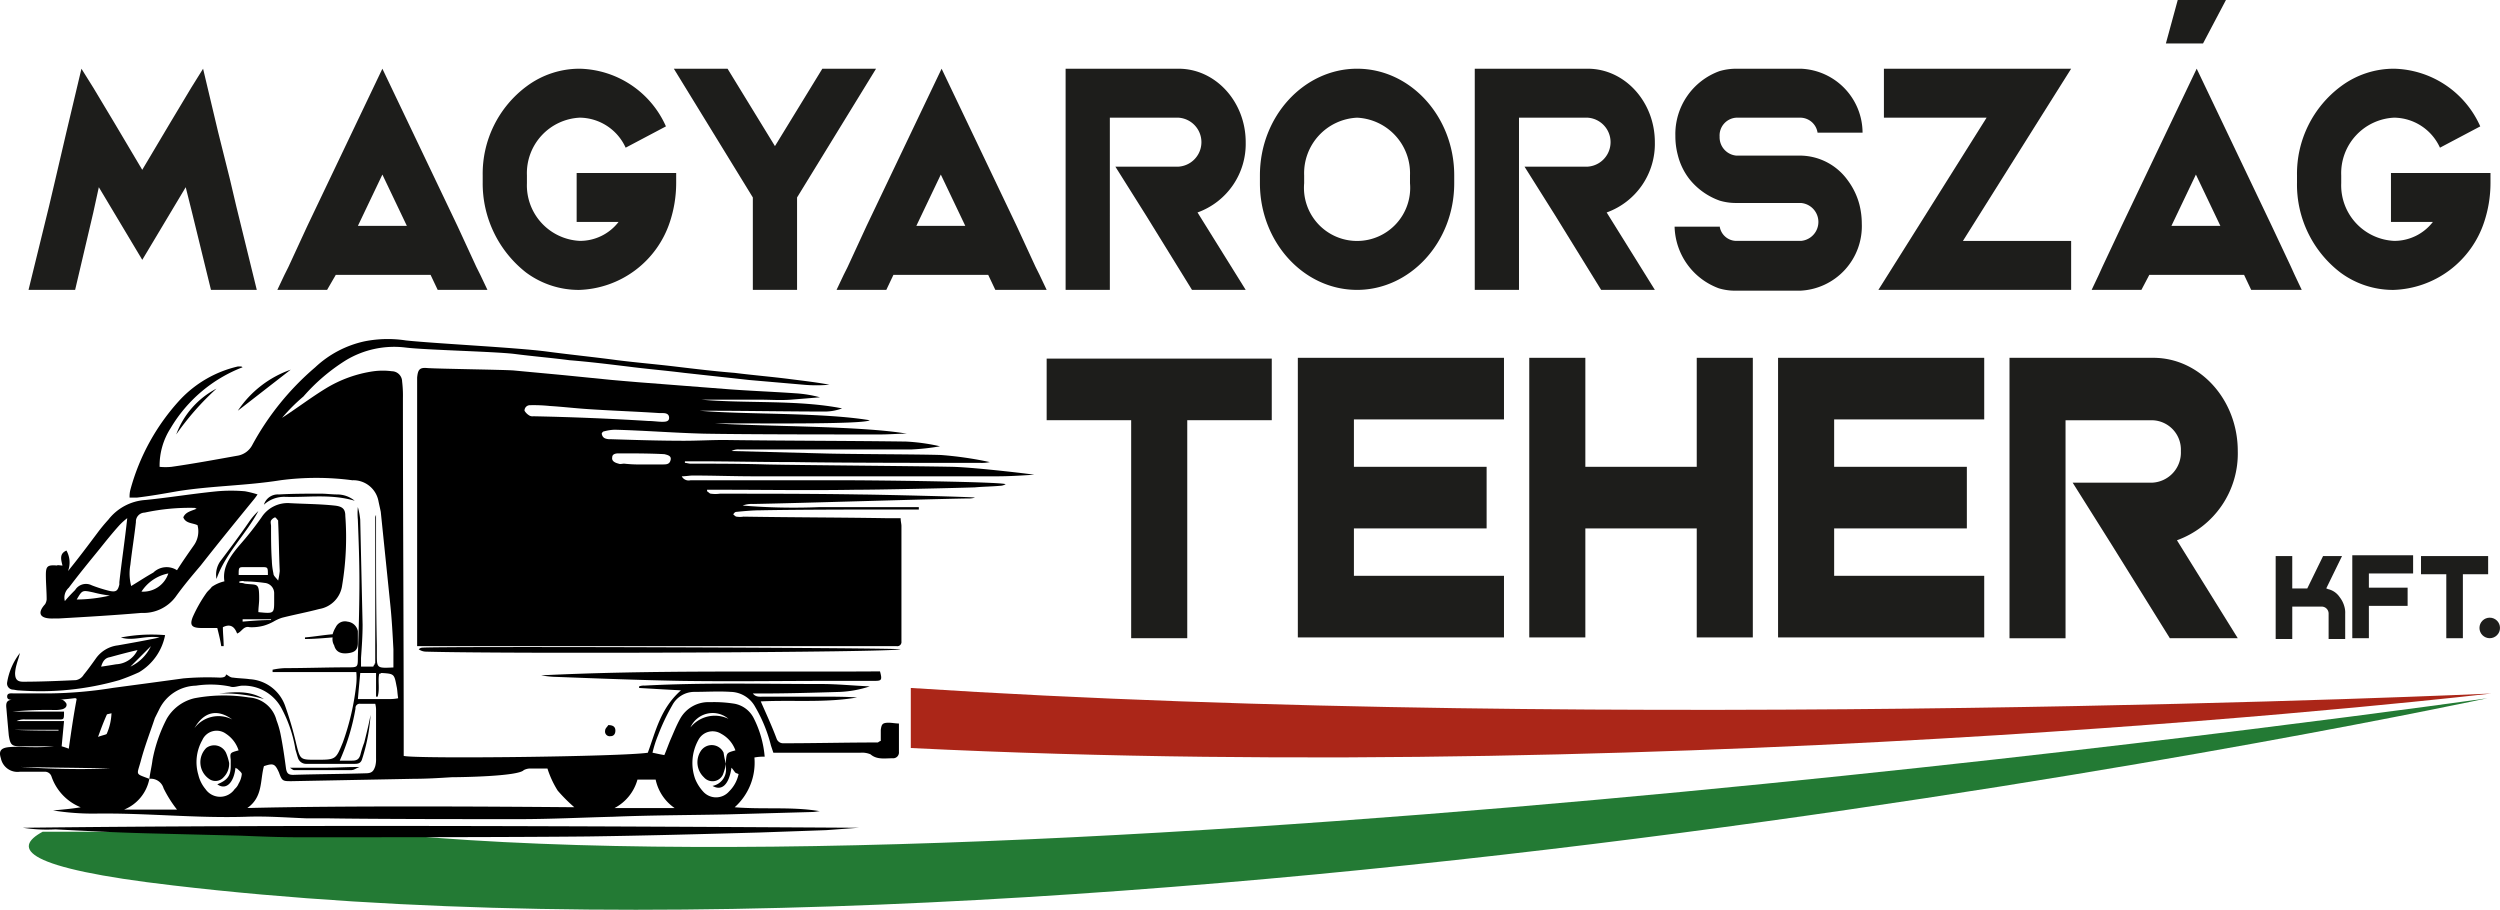 <svg xmlns="http://www.w3.org/2000/svg" width="258.098" height="93.927" viewBox="0 0 258.098 93.927">
  <g id="logo" transform="translate(-31.989 -55.8)">
    <path id="Path_103" data-name="Path 103" d="M70.672,157.981h-33.6c-3.18,1.712-2.039,3.751,13.455,5.545C146.753,174.861,289.456,144.2,289.456,144.2S140.474,165.4,70.672,157.981Z" transform="translate(-0.674 -16.315)" fill="#237a34"/>
    <g id="Group_139" data-name="Group 139" transform="translate(31.989 90.803)">
      <path id="Path_104" data-name="Path 104" d="M84.8,131.1V103.375c.082-.815.245-1.06,1.06-.979,1.223.082,7.665.163,8.888.245,1.712.163,3.506.326,5.219.489l4.893.489c.9.082,1.876.163,2.854.245,3.18.245,6.279.489,9.459.734,2.283.163,4.485.245,6.768.408a12.774,12.774,0,0,1,2.446.408c-.979.082-1.957.163-3.017.245s-2.12,0-3.1,0h-6.116c4.567.408,10.03,0,14.515.9a5.16,5.16,0,0,1-1.712.326c-3.751,0-8.236-.082-11.987-.082h-.979c4.73.408,12.639.163,17.532.979-.489.408-10.356.326-13.373.326h-2.609c5.056.326,15,.245,19.815,1.06-.9,0-1.794.082-2.773.082-4.485,0-13.7,0-18.184-.082-3.1-.082-6.116-.326-9.215-.408a4.773,4.773,0,0,0-1.06.163c-.163,0-.326.245-.245.326a.542.542,0,0,0,.326.408,1.388,1.388,0,0,0,.571.082c2.528.082,5.056.163,7.584.163,1.386,0,2.773-.082,4.159-.082,5.708.082,13.047.082,18.755.163a20.18,20.18,0,0,1,3.506.489,22.857,22.857,0,0,1-2.936.326H118.07a1.47,1.47,0,0,0-.815.163l9.378.245c2.528.082,9.7.082,12.232.163a37.416,37.416,0,0,1,5.056.734,3.971,3.971,0,0,1-.979.082c-5.3,0-13.781,0-19.163-.082-3.425,0-6.85-.082-10.275-.082h-1.06v.163c.163,0,.408.082.571.082,2.609,0,5.219,0,7.91.082,3.751.082,15.493.163,19.245.245,2.528.082,8.562.815,8.318.815-1.3.082-2.528.163-3.833.163H119.62c-2.12,0-4.24-.082-6.36-.082-.326,0-.734.082-1.142.082a.8.8,0,0,0,.9.408h15.657c3.751,0,16.554.163,16.88.408a1.178,1.178,0,0,1-.571.163c-.9.082-1.712.082-2.609.163-2.528.082-9.785.245-12.313.245-4.73.082-9.541,0-14.27,0h-1.06v.163c.163.082.245.245.408.245a3.3,3.3,0,0,0,.9,0c4.893,0,9.7,0,14.6.082,1.223,0,11.824.245,11.742.326a2.257,2.257,0,0,1-.734.082c-4.73.082-17.451.489-22.18.571a2.591,2.591,0,0,0-1.06.163,64.04,64.04,0,0,0,7.91.163h10.275v.245h-1.223c-4.24,0-10.845,0-15.086.082-.815,0-1.712.082-2.528.163-.163,0-.245.163-.326.245.082.082.245.245.326.245a2.217,2.217,0,0,0,.734,0c4.974.082,9.867.082,14.841.163h1.386c0,.326.082.571.082.815v11.906a.432.432,0,0,1-.489.489H84.8Zm23.893-23.24h0c.489,0,.979.082,1.386.082.326,0,.734,0,.734-.408s-.326-.489-.652-.489h-.326c-2.446-.163-4.893-.245-7.339-.408-1.3-.082-2.691-.245-4-.326a16.379,16.379,0,0,0-2.039-.082.557.557,0,0,0-.571.571,1.406,1.406,0,0,0,.489.489.611.611,0,0,0,.408.082C100.783,107.452,104.778,107.616,108.693,107.86Zm-.652,4.485h2.2c.408,0,.652-.082.734-.489s-.326-.489-.652-.571c-1.549-.082-3.18-.082-4.73-.082-.326,0-.652.082-.652.408-.082.408.326.571.652.652.163.082.408,0,.571,0A13.822,13.822,0,0,0,108.04,112.345Z" transform="translate(-41.735 -99.4)"/>
      <path id="Path_105" data-name="Path 105" d="M61.109,106.859c1.631-1.06,3.017-2.12,4.485-3.017a13,13,0,0,1,4.974-1.794,7.213,7.213,0,0,1,1.876,0,1.077,1.077,0,0,1,1.06,1.06,12.043,12.043,0,0,1,.082,1.712c0,11.906.082,23.811.082,35.717v1.223c1.223.326,22.506.082,25.2-.326.815-2.2,1.3-4.567,3.425-6.442-1.549-.082-2.936-.163-4.322-.245v-.163a1.388,1.388,0,0,1,.571-.082c6.116-.326,12.232-.163,18.266-.163,1.631,0,3.18.163,4.974.245a11.386,11.386,0,0,1-3.1.571c-2.691.082-5.463.163-8.154.163h-.815c.326.408.734.326,1.142.326h5.871c1.223,0,2.528,0,3.751.082-3.262.571-6.605.245-9.948.408.571,1.3,1.142,2.528,1.631,3.833a.713.713,0,0,0,.734.489c3.262,0,6.442-.082,9.7-.082.082,0,.082-.082.326-.163v-1.142c.082-.571.163-.734.815-.734.326,0,.734.082,1.06.082v2.936a.6.6,0,0,1-.652.652c-.815,0-1.631.163-2.283-.408a2.238,2.238,0,0,0-1.06-.163h-8.97l-.245-.734a15.279,15.279,0,0,0-1.631-4,2.956,2.956,0,0,0-2.528-1.549c-1.223-.082-2.528,0-3.751,0a2.58,2.58,0,0,0-2.283,1.386,21.531,21.531,0,0,0-1.468,3.1,11.547,11.547,0,0,0-.571,1.794c.408.082.734.163,1.223.245.245-.571.408-1.06.652-1.631.326-.734.571-1.386.979-2.12a3.338,3.338,0,0,1,3.1-1.712,13.174,13.174,0,0,1,2.528.163,2.8,2.8,0,0,1,1.957,1.468,10.8,10.8,0,0,1,1.142,4,4.649,4.649,0,0,0-1.06.082,6.166,6.166,0,0,1-2.039,5.137c3.017.245,5.953-.082,8.807.408-.245,0-.489.082-.815.082l-8.725.245c-3.914.082-7.91.082-11.824.245-3.262.082-6.442.245-9.7.245-4.811,0-14.841,0-19.734-.082h-2.2c-2.12-.082-4.159-.245-6.279-.163-5.219.163-10.356-.408-15.575-.326a25.718,25.718,0,0,1-4.322-.326c.9-.082,1.876-.163,2.854-.326a5.261,5.261,0,0,1-3.017-3.18.713.713,0,0,0-.734-.489H34.037A1.747,1.747,0,0,1,32.079,142c-.245-.734,0-1.06.815-1.142s1.631,0,2.446,0a19.875,19.875,0,0,0,2.2-.082H34.281c-1.06,0-1.223-.082-1.386-1.142-.082-.9-.163-1.794-.245-2.773-.082-.652.082-.9.734-.9,1.631-.082,3.262-.082,4.974,0,.163,0,.408.245.489.408.082.326-.163.489-.408.571a3.344,3.344,0,0,1-.9.082,36.862,36.862,0,0,0-4.24.163h5.3c0,.815,0,.815-.571.815H34.607a1.756,1.756,0,0,0-.9.163H38.6c-.082.9-.163,1.712-.245,2.609a7.694,7.694,0,0,1,.734.245c.245-1.712.489-3.425.815-5.137a.285.285,0,0,0-.163-.082,32.173,32.173,0,0,1-6.279.163c-.245,0-.734.082-.734-.326s.408-.326.734-.326h3.67a44.05,44.05,0,0,0,6.524-.571c2.446-.326,4.893-.652,7.257-.979a28.812,28.812,0,0,1,3.751-.082c.408,0,.652-.082.652-.326.245.082.408.326.734.326.571.082,1.142.082,1.712.163a4.141,4.141,0,0,1,3.67,2.773,35.419,35.419,0,0,1,1.142,3.914c.408,1.631.408,1.631,2.039,1.631,2.039,0,2.039,0,2.773-1.794a25.9,25.9,0,0,0,1.386-6.034,6.116,6.116,0,0,0,0-1.223H60.131v-.245a7.136,7.136,0,0,1,1.3-.163c2.12,0,4.322-.082,6.442-.082,1.06,0,1.06,0,1.06-1.06.082-2.609.163-5.219.163-7.828,0-2.12-.082-4.24-.163-6.36a6.975,6.975,0,0,1,0-1.3,7.343,7.343,0,0,1,.245,1.3c.082,3.588.163,7.257.245,10.845,0,1.142-.082,2.283-.163,3.425v.9h1.223a.08.08,0,0,0,.082-.082.08.08,0,0,1,.082-.082c0-.082,0-.163.082-.163V117.134a.631.631,0,0,1,.082-.245v1.468c0,4,0,7.991.082,11.987v.9c0,1.468,0,1.468,1.712,1.386v-1.876c-.082-1.549-.163-3.1-.326-4.648l-.979-9.541c-.082-.408-.163-.734-.245-1.142a2.643,2.643,0,0,0-2.691-2.12,28.259,28.259,0,0,0-7.421,0c-3.588.571-7.176.571-10.682,1.142-1.386.245-2.773.489-4.159.652h-.734a2.774,2.774,0,0,1,.082-.815,22.3,22.3,0,0,1,5.137-9.3,11.852,11.852,0,0,1,5.953-3.425h.326a.253.253,0,0,1,.163.082,14.831,14.831,0,0,0-7.421,6.279,7.157,7.157,0,0,0-1.142,4,6.132,6.132,0,0,0,1.223,0c2.283-.326,4.485-.734,6.768-1.142a2.108,2.108,0,0,0,1.549-1.06,28.168,28.168,0,0,1,6.524-8.073,10.779,10.779,0,0,1,5.137-2.691,12.307,12.307,0,0,1,4.24-.082c3.1.326,11.416.734,14.515,1.142,2.446.326,4.893.571,7.339.9,1.957.245,3.914.408,5.953.652s4.077.489,6.116.652c1.957.245,3.914.408,5.79.652,1.3.163,2.691.326,4,.571a14.831,14.831,0,0,1-2.691,0l-5.627-.489c-2.2-.245-4.485-.489-6.687-.734-1.957-.245-3.914-.408-5.79-.652-2.039-.245-4-.489-6.034-.652-1.876-.245-3.833-.408-5.708-.652-2.039-.245-9.215-.408-11.172-.652a9.658,9.658,0,0,0-6.2,1.3,19.512,19.512,0,0,0-4.4,3.751A18.626,18.626,0,0,0,61.109,106.859Zm-13.7,37.266a4.291,4.291,0,0,1-2.609,3.18h5.463a12.468,12.468,0,0,1-1.386-2.2,1.366,1.366,0,0,0-1.468-.979c.082-.652.245-1.3.326-1.957a15.383,15.383,0,0,1,1.468-4.24,4.49,4.49,0,0,1,2.854-2.12,16.3,16.3,0,0,1,5.627-.082,3.133,3.133,0,0,1,2.854,2.365,8.91,8.91,0,0,1,.408,1.386c.245,1.223.408,2.365.571,3.588.082.489.245.652.734.652,2.528-.082,4.974-.082,7.5-.163.652,0,.815-.245.979-.734a2.774,2.774,0,0,0,.082-.815v-4.893a2.516,2.516,0,0,0-.082-.734H69.182a.432.432,0,0,0-.489.489,22.594,22.594,0,0,1-1.631,5.382h1.223c.489,0,.734-.082.9-.571a11.614,11.614,0,0,1,.408-1.3c.245-.979.489-1.957.652-2.854a18.731,18.731,0,0,1-.9,4.648c-.163.408-.489.408-.815.408H63.637a.884.884,0,0,1-.9-.652c-.082-.245-.163-.571-.245-.815a13.562,13.562,0,0,0-1.468-4.322,4.428,4.428,0,0,0-4-2.283c-.408,0-.9.245-1.3.082a10.137,10.137,0,0,0-3.506-.082,4.335,4.335,0,0,0-3.751,2.365l-.489.979c-.489,1.468-1.06,2.936-1.468,4.485-.408,1.468-.571,1.223.9,1.794Q47.288,144.125,47.41,144.125Zm10.112,3.017c9.622-.245,24.3-.163,33.759-.082a16.953,16.953,0,0,1-1.712-1.712,9.788,9.788,0,0,1-1.06-2.283H86.633a1.512,1.512,0,0,0-.571.163c-.571.652-6.605.734-7.421.734-1.3.082-2.609.163-3.914.163l-12.639.245c-.9,0-.979,0-1.3-.9-.408-.9-.571-.979-1.549-.652C58.826,144.288,59.152,146,57.521,147.142Zm-.9-5.953a3.217,3.217,0,0,0-1.3-1.712,1.62,1.62,0,0,0-2.446.652,4.612,4.612,0,0,0-.408,3.588,3.564,3.564,0,0,0,.734,1.468,1.828,1.828,0,0,0,3.017,0,1.463,1.463,0,0,0,.408-.571,2.318,2.318,0,0,0,.326-.979c0-.163-.326-.408-.489-.571a.253.253,0,0,1-.163-.082c-.163,1.549-.979,2.365-1.876,1.712.979-.408,1.386-.815,1.386-1.876v-.652C55.727,141.434,55.727,141.434,56.624,141.189Zm51.292,0a3.146,3.146,0,0,0-1.468-1.712,1.659,1.659,0,0,0-2.365.652,4.9,4.9,0,0,0-.326,4,4.38,4.38,0,0,0,.815,1.3,1.785,1.785,0,0,0,2.691,0,3.524,3.524,0,0,0,.979-1.794c-.163-.082-.326-.082-.408-.245-.082-.082-.163-.245-.326-.408-.245,1.712-.979,2.446-1.957,1.876a1.712,1.712,0,0,0,1.386-1.876v-.734C107.019,141.434,107.019,141.434,107.916,141.189ZM97.8,144.207a4.732,4.732,0,0,1-2.365,2.936h6.2a4.754,4.754,0,0,1-1.957-2.936ZM70.813,133.2H69.182c-.082.9-.163,1.712-.245,2.691h3.18a4.308,4.308,0,0,0,.979-.082c-.082-.489-.082-.9-.163-1.223-.245-1.3-.245-1.3-1.549-1.386-.082,0-.082.082-.245.082-.163.734.082,1.549-.163,2.365h-.163ZM42.11,139.8c.408-.163.9-.245.9-.326a5.782,5.782,0,0,0,.489-2.12c-.245.082-.489.082-.489.163C42.68,138.254,42.436,138.906,42.11,139.8Zm1.223,3.262c-3.1-.082-6.2-.082-9.215-.163A86.493,86.493,0,0,0,43.333,143.065Zm8.725-4.159a3.1,3.1,0,0,1,3.914-.9C54.423,136.868,53.036,137.194,52.058,138.906Zm55.124-.979a2.513,2.513,0,0,0-3.914.9A3.227,3.227,0,0,1,107.182,137.928Zm-73.716,1.142h0c1.549.082,3.1.082,4.566.082v-.082Z" transform="translate(-31.989 -98.725)"/>
      <path id="Path_106" data-name="Path 106" d="M59.628,127.571c-.245-1.549.734-2.773,1.794-4a31.954,31.954,0,0,0,2.039-2.609A3.209,3.209,0,0,1,66.4,119.5c1.468.082,3.017.082,4.567.245.815.082,1.142.326,1.142,1.06a30.075,30.075,0,0,1-.326,7.176,2.852,2.852,0,0,1-2.365,2.446c-1.223.326-2.528.571-3.833.9a4.371,4.371,0,0,0-.9.408,4.988,4.988,0,0,1-.979.408,4.766,4.766,0,0,1-1.468.163c-.652-.163-.815.489-1.3.652-.245-.652-.652-1.06-1.468-.652,0,.652.082,1.3.082,1.957H59.3c-.082-.571-.245-1.223-.408-1.876H57.263c-1.06,0-1.223-.326-.9-1.142a14.506,14.506,0,0,1,1.386-2.446c.163-.245.408-.408.571-.652A3.747,3.747,0,0,1,59.628,127.571Zm1.549,0v.163a1.388,1.388,0,0,1,.571.082c1.3.163,1.468-.163,1.468,1.549,0,.489-.082.9-.082,1.386,1.631.163,1.631.163,1.631-1.223v-.734a1.064,1.064,0,0,0-.979-1.06,17.216,17.216,0,0,0-2.12-.163C61.5,127.49,61.34,127.571,61.177,127.571Zm4-.082a7.862,7.862,0,0,0,.163-.979c-.082-1.712-.082-3.343-.163-5.056v-.163c-.082-.082-.245-.326-.326-.326a.814.814,0,0,0-.408.326c-.082.163,0,.408,0,.571,0,1.223,0,2.365.082,3.588a7.137,7.137,0,0,0,.163,1.3C64.684,127,64.928,127.163,65.173,127.49Zm-4.077-.571h3.017c0-.815,0-.815-.652-.815H61.748C61.1,126.1,61.1,126.1,61.1,126.919Zm.408,4.566v.245c.979-.082,1.957-.163,2.936-.163v-.082Z" transform="translate(-36.46 -102.557)"/>
      <path id="Path_107" data-name="Path 107" d="M39.387,125.651c-.163-.652-.326-1.223.408-1.549a2.5,2.5,0,0,1,.163,2.12c1.06-1.3,2.039-2.609,3.017-3.914a17.083,17.083,0,0,1,1.142-1.386,5.289,5.289,0,0,1,3.833-2.039c2.446-.245,4.893-.652,7.421-.9a16.672,16.672,0,0,1,2.854,0,10.142,10.142,0,0,1,1.3.326,6.619,6.619,0,0,1-.489.652c-1.794,2.2-3.588,4.4-5.382,6.687-.9,1.06-1.794,2.12-2.609,3.262a4.146,4.146,0,0,1-3.506,1.631c-2.854.245-5.627.408-8.481.571h-.489c-1.468.082-1.876-.489-.979-1.468a1.159,1.159,0,0,0,.163-.489c0-.815-.082-1.712-.082-2.528,0-.9.163-1.06,1.142-.979C38.9,125.57,39.142,125.651,39.387,125.651ZM53.25,119.78c-.082,0-.163-.082-.245-.082a21.946,21.946,0,0,0-5.137.489.922.922,0,0,0-.9.979c-.163,1.468-.408,2.936-.571,4.4a5.1,5.1,0,0,0,.082,2.2c.815-.489,1.549-.979,2.283-1.386a1.964,1.964,0,0,1,2.446-.245c.571-.9,1.142-1.712,1.712-2.528a2.491,2.491,0,0,0,.408-2.12c-.489-.245-1.223-.163-1.468-.815C52.108,120.106,52.679,120.025,53.25,119.78Zm-13.618,9.541c.408-.489.734-.815,1.06-1.142a1.312,1.312,0,0,1,1.712-.489,15.211,15.211,0,0,0,1.794.571c.734.163.9,0,1.06-.652v-.245c.245-2.2.571-4.322.815-6.605a6.622,6.622,0,0,0-.815.734c-.734.815-1.386,1.631-2.039,2.446-1.06,1.3-2.2,2.691-3.18,4A1.376,1.376,0,0,0,39.632,129.321Zm10.682-2.854a4.278,4.278,0,0,0-2.773,1.876A2.733,2.733,0,0,0,50.314,126.467ZM44.28,128.75a12.663,12.663,0,0,1-1.712-.326c-1.142-.245-1.142-.245-1.712.734A15.747,15.747,0,0,0,44.28,128.75Z" transform="translate(-32.936 -102.268)"/>
      <path id="Path_108" data-name="Path 108" d="M34.9,160.557c27.154-.326,59.283-.163,86.274,0-1.142.082-2.2.163-3.343.245l-6.931.245c-5.871.163-11.742.326-17.7.408-8.236.082-21.609.082-29.845.082-1.957,0-4-.082-5.953-.163l-9.7-.245c-3.18-.082-6.36-.245-9.459-.408A16.061,16.061,0,0,1,34.9,160.557Z" transform="translate(-32.526 -110.102)"/>
      <path id="Path_109" data-name="Path 109" d="M100.5,141.208c11.661-.571,23.322-.326,34.983-.408.245.9.163.979-.571.979h-4.24c-5.3,0-10.6.082-15.82,0-4.24-.082-8.481-.245-12.721-.408A10.039,10.039,0,0,1,100.5,141.208Z" transform="translate(-44.633 -106.49)"/>
      <path id="Path_110" data-name="Path 110" d="M34.2,138.056c-.082.408-.245.815-.326,1.142a4.208,4.208,0,0,0-.163.9c0,.571.163.9.815.9,1.794,0,3.67-.082,5.463-.163a1.179,1.179,0,0,0,.815-.571c.408-.489.815-1.06,1.223-1.631a3.236,3.236,0,0,1,2.283-1.386c1.386-.245,2.773-.489,4.322-.815-1.468-.245-2.691.408-4,0a16.832,16.832,0,0,1,4.567-.245,5.721,5.721,0,0,1-2.691,3.833,21.236,21.236,0,0,1-2.039.815,29.519,29.519,0,0,1-10.356,1.06c-.245,0-.489-.082-.652-.082a.635.635,0,0,1-.571-.734,6.7,6.7,0,0,1,1.3-3.017C34.038,138.056,34.12,138.056,34.2,138.056Zm12.15-.326c-1.06.245-1.957.489-2.854.734-.489.082-.734.408-.9.979.571-.082,1.06-.163,1.549-.245A2.578,2.578,0,0,0,46.351,137.729Zm-.734,1.712a4.43,4.43,0,0,0,2.12-2.12Z" transform="translate(-32.154 -105.621)"/>
      <path id="Path_111" data-name="Path 111" d="M134.742,137.948c-.9.326-40.2.489-49.008.245a1.315,1.315,0,0,1-.734-.245.618.618,0,0,1,.326-.163C87.039,137.622,133.845,137.785,134.742,137.948Z" transform="translate(-41.772 -105.921)"/>
      <path id="Path_112" data-name="Path 112" d="M73.454,136.126c-.979.082-1.957.163-2.854.163v-.163c.979-.082,1.876-.245,2.854-.326a2.9,2.9,0,0,1,.326-.734A1.049,1.049,0,0,1,75,134.5a1.215,1.215,0,0,1,1.06.979V136.7c0,.734-.326.979-1.06,1.06s-1.223-.163-1.386-.815A1.222,1.222,0,0,1,73.454,136.126Z" transform="translate(-39.115 -105.323)"/>
      <path id="Path_113" data-name="Path 113" d="M65.4,119.442a1.5,1.5,0,0,1,1.549-1.06c1.468-.082,2.854-.082,4.322-.082.571,0,1.142.082,1.712.082a2.85,2.85,0,0,1,1.794.652c-2.446-.734-4.893-.326-7.257-.408A3.1,3.1,0,0,0,65.4,119.442Z" transform="translate(-38.155 -102.338)"/>
      <path id="Path_114" data-name="Path 114" d="M59.388,127.513a2.4,2.4,0,0,1,.489-1.957c.979-1.3,1.957-2.609,2.854-3.914a6.576,6.576,0,0,1,.979-1.142C62.406,122.946,60.285,124.9,59.388,127.513Z" transform="translate(-37.036 -102.744)"/>
      <path id="Path_115" data-name="Path 115" d="M62.1,106.84a10.9,10.9,0,0,1,5.463-4.24C65.77,103.986,63.894,105.454,62.1,106.84Z" transform="translate(-37.546 -99.44)"/>
      <path id="Path_116" data-name="Path 116" d="M54.3,109.73A8.743,8.743,0,0,1,58.459,105,28.352,28.352,0,0,0,54.3,109.73Z" transform="translate(-36.107 -99.883)"/>
      <path id="Path_117" data-name="Path 117" d="M108.923,147.6c.571,0,.734.245.734.571s-.163.571-.489.571a.485.485,0,0,1-.571-.571C108.6,147.926,108.842,147.763,108.923,147.6Z" transform="translate(-46.125 -107.745)"/>
      <path id="Path_118" data-name="Path 118" d="M68.7,152.982h3.588c1.142,0,2.2-.082,3.588-.082-.408.163-.571.326-.815.326H69.108C69.026,153.226,68.945,153.145,68.7,152.982Z" transform="translate(-38.764 -108.723)"/>
      <path id="Path_119" data-name="Path 119" d="M59.7,143.571c1.631-.163,3.18-.326,4.648.571A15.143,15.143,0,0,0,59.7,143.571Z" transform="translate(-37.103 -106.978)"/>
      <path id="Path_120" data-name="Path 120" d="M60.327,151.987a1.965,1.965,0,0,1-.571,1.468,1.11,1.11,0,0,1-1.386.245,2.088,2.088,0,0,1-.408-3.262,1.353,1.353,0,0,1,2.039.489A5.274,5.274,0,0,1,60.327,151.987Z" transform="translate(-36.67 -108.218)"/>
      <path id="Path_121" data-name="Path 121" d="M123.232,152.063a6.006,6.006,0,0,1-.326,1.142,1.18,1.18,0,0,1-1.957.245,2.121,2.121,0,0,1-.326-2.691,1.348,1.348,0,0,1,2.365.163A7.237,7.237,0,0,0,123.232,152.063Z" transform="translate(-48.283 -108.213)"/>
    </g>
    <g id="Group_140" data-name="Group 140" transform="translate(34.934 55.8)">
      <path id="Path_122" data-name="Path 122" d="M40.411,87.333H35.6l2.12-8.644.652-2.773,1.142-4.893L41.063,64.5l1.223,1.957,2.2,3.67,2.854,4.811L50.2,70.127l2.2-3.67L53.621,64.5l1.549,6.524,1.223,4.893.652,2.773,2.12,8.644h-4.73L52.48,79.341l-.652-2.609-4.485,7.5-4.485-7.5-.571,2.609Z" transform="translate(-35.6 -57.406)" fill="#1d1d1b"/>
      <path id="Path_123" data-name="Path 123" d="M72.237,87.333H67.1l.734-1.549.408-.815,1.957-4.24,5.137-10.764L77.945,64.5l2.609,5.463,5.137,10.764,1.957,4.24.408.815.734,1.549H83.654l-.734-1.549H73.134Zm5.708-11.906-2.528,5.3h5.056Z" transform="translate(-41.413 -57.406)" fill="#1d1d1b"/>
      <path id="Path_124" data-name="Path 124" d="M93.1,76.242v-.734a11.24,11.24,0,0,1,4.566-9.215A9.139,9.139,0,0,1,103.13,64.5a9.993,9.993,0,0,1,8.888,5.953l-4.159,2.2a5.267,5.267,0,0,0-4.73-3.1,5.74,5.74,0,0,0-5.463,5.953v.815a5.74,5.74,0,0,0,5.463,5.953,5.022,5.022,0,0,0,4-1.957H102.8V75.264h10.275v1.06a12.822,12.822,0,0,1-.652,4,10.2,10.2,0,0,1-9.378,7.013,9.139,9.139,0,0,1-5.463-1.794A11.674,11.674,0,0,1,93.1,76.242Z" transform="translate(-46.212 -57.406)" fill="#1d1d1b"/>
      <path id="Path_125" data-name="Path 125" d="M117.3,64.5h5.545l4.893,7.991L132.63,64.5h5.545l-8.154,13.292v9.541h-4.566V77.792Z" transform="translate(-50.678 -57.406)" fill="#1d1d1b"/>
      <path id="Path_126" data-name="Path 126" d="M143.037,87.333H137.9l.734-1.549.408-.815L141,80.727l5.137-10.764,2.609-5.463,2.609,5.463,5.137,10.764,1.957,4.24.408.815.734,1.549h-5.3l-.734-1.549h-9.785Zm5.627-11.906-2.528,5.3h5.056Z" transform="translate(-54.48 -57.406)" fill="#1d1d1b"/>
      <path id="Path_127" data-name="Path 127" d="M166.9,64.5h11.661c3.833,0,6.931,3.425,6.931,7.584a7.521,7.521,0,0,1-4.974,7.257l4.974,7.991h-5.545l-4.73-7.665-3.18-5.056h6.524a2.534,2.534,0,0,0,0-5.056h-7.094V87.333H166.9V64.5Z" transform="translate(-59.832 -57.406)" fill="#1d1d1b"/>
      <path id="Path_128" data-name="Path 128" d="M201.53,64.5c5.545,0,10.03,4.974,10.03,11.009v.815c0,6.116-4.567,11.009-10.03,11.009-5.545,0-10.03-4.974-10.03-11.009v-.815C191.5,69.393,196.067,64.5,201.53,64.5Zm0,5.056a5.74,5.74,0,0,0-5.463,5.953v.815a5.484,5.484,0,1,0,10.927,0v-.815A5.74,5.74,0,0,0,201.53,69.556Z" transform="translate(-64.372 -57.406)" fill="#1d1d1b"/>
      <path id="Path_129" data-name="Path 129" d="M218.7,64.5h11.661c3.833,0,6.931,3.425,6.931,7.584a7.521,7.521,0,0,1-4.974,7.257l4.974,7.991h-5.545l-4.73-7.665-3.18-5.056h6.524a2.534,2.534,0,0,0,0-5.056h-7.094V87.333H218.7V64.5Z" transform="translate(-69.392 -57.406)" fill="#1d1d1b"/>
      <path id="Path_130" data-name="Path 130" d="M248.648,80.727a1.752,1.752,0,0,0,1.712,1.549h6.687a1.964,1.964,0,0,0,0-3.914h-6.687a5.8,5.8,0,0,1-1.712-.245,7,7,0,0,1-3.1-2.2,6.642,6.642,0,0,1-1.223-2.528,7.57,7.57,0,0,1-.245-1.957,6.909,6.909,0,0,1,4.566-6.687,6.208,6.208,0,0,1,1.712-.245h6.687a6.64,6.64,0,0,1,6.361,6.605H258.76a1.817,1.817,0,0,0-1.712-1.549H250.36a1.838,1.838,0,0,0-1.712,1.957,1.9,1.9,0,0,0,1.712,1.957h6.605A6.1,6.1,0,0,1,261.858,76a7.277,7.277,0,0,1,1.223,2.528,8.044,8.044,0,0,1,.245,1.957,6.666,6.666,0,0,1-6.36,6.931h-6.687a5.8,5.8,0,0,1-1.712-.245A6.969,6.969,0,0,1,244,80.809h4.648Z" transform="translate(-74.061 -57.406)" fill="#1d1d1b"/>
      <path id="Path_131" data-name="Path 131" d="M270.371,64.5H289.7l-3.18,5.056-7.991,12.721H289.7v5.056H269.8l3.18-5.056,7.991-12.721h-10.6Z" transform="translate(-78.822 -57.406)" fill="#1d1d1b"/>
      <path id="Path_132" data-name="Path 132" d="M301.937,85.727H296.8l.734-1.549.408-.9,1.957-4.159,5.137-10.764,2.609-5.463,2.609,5.463,5.137,10.764,1.957,4.159.408.9.734,1.549h-5.219l-.734-1.549h-9.785ZM305.688,55.8l-1.223,4.485H308.3l2.365-4.485Zm1.875,18.021-2.528,5.3h5.056Z" transform="translate(-83.805 -55.8)" fill="#1d1d1b"/>
      <path id="Path_133" data-name="Path 133" d="M322.8,76.242v-.734a11.24,11.24,0,0,1,4.567-9.215A9.139,9.139,0,0,1,332.83,64.5a9.993,9.993,0,0,1,8.888,5.953l-4.159,2.2a5.267,5.267,0,0,0-4.73-3.1,5.74,5.74,0,0,0-5.464,5.953v.815a5.74,5.74,0,0,0,5.464,5.953,5.022,5.022,0,0,0,4-1.957H332.5V75.264h10.275v1.06a12.822,12.822,0,0,1-.652,4,10.2,10.2,0,0,1-9.378,7.013,9.139,9.139,0,0,1-5.464-1.794A11.442,11.442,0,0,1,322.8,76.242Z" transform="translate(-88.604 -57.406)" fill="#1d1d1b"/>
    </g>
    <path id="Path_134" data-name="Path 134" d="M147.3,142.9v6.2c81.055,4,163.171-5.627,163.171-5.627S220.038,147.63,147.3,142.9Z" transform="translate(-21.281 -16.075)" fill="#ab2618"/>
    <g id="Group_141" data-name="Group 141" transform="translate(140.045 92.74)">
      <path id="Path_135" data-name="Path 135" d="M164.5,107.56V101.2h23.24v6.36h-8.725v22.506h-5.79V107.56Z" transform="translate(-164.5 -101.118)" fill="#1d1d1b"/>
      <path id="Path_136" data-name="Path 136" d="M202.09,123.606h15.493v6.361H196.3V101.1h21.283v6.36H202.09v4.893h13.7v6.36h-13.7Z" transform="translate(-170.369 -101.1)" fill="#1d1d1b"/>
      <path id="Path_137" data-name="Path 137" d="M231.39,118.714v11.253H225.6V101.1h5.79v11.253h11.5V101.1h5.79v28.867h-5.79V118.714Z" transform="translate(-175.776 -101.1)" fill="#1d1d1b"/>
      <path id="Path_138" data-name="Path 138" d="M262.89,123.606h15.493v6.361H257.1V101.1h21.283v6.36H262.89v4.893h13.7v6.36h-13.7Z" transform="translate(-181.59 -101.1)" fill="#1d1d1b"/>
      <path id="Path_139" data-name="Path 139" d="M286.482,101.1h14.76c4.811,0,8.725,4.322,8.725,9.622a9.517,9.517,0,0,1-6.279,9.215l6.279,10.112h-7.013l-6.034-9.7-4-6.36h8.236a3.11,3.11,0,0,0,2.936-3.262,3.036,3.036,0,0,0-2.936-3.18h-8.97v22.506H286.4V101.1Z" transform="translate(-186.997 -101.1)" fill="#1d1d1b"/>
    </g>
    <g id="Group_142" data-name="Group 142" transform="translate(266.928 113.126)">
      <path id="Path_140" data-name="Path 140" d="M323.362,129.543l1.631-3.343h1.957l-1.631,3.343c.082,0,.163.082.245.082a1.985,1.985,0,0,1,1.142.815,2.748,2.748,0,0,1,.489.979,2.258,2.258,0,0,1,.082.734v2.609h-1.712v-2.609a.719.719,0,0,0-.652-.734h-3.1v3.343H320.1V126.2h1.712v3.343Z" transform="translate(-320.1 -126.118)" fill="#1d1d1b"/>
      <path id="Path_141" data-name="Path 141" d="M331.512,132.053v2.609H329.8V126.1h6.279v1.876h-4.567v1.468h4v1.876h-4Z" transform="translate(-321.89 -126.1)" fill="#1d1d1b"/>
      <path id="Path_142" data-name="Path 142" d="M338.5,128.076V126.2h6.931v1.876h-2.609v6.605h-1.712v-6.605Z" transform="translate(-323.496 -126.118)" fill="#1d1d1b"/>
    </g>
    <circle id="Ellipse_4" data-name="Ellipse 4" cx="1.06" cy="1.06" r="1.06" transform="translate(287.967 119.568)" fill="#1d1d1b"/>
  </g>
</svg>
